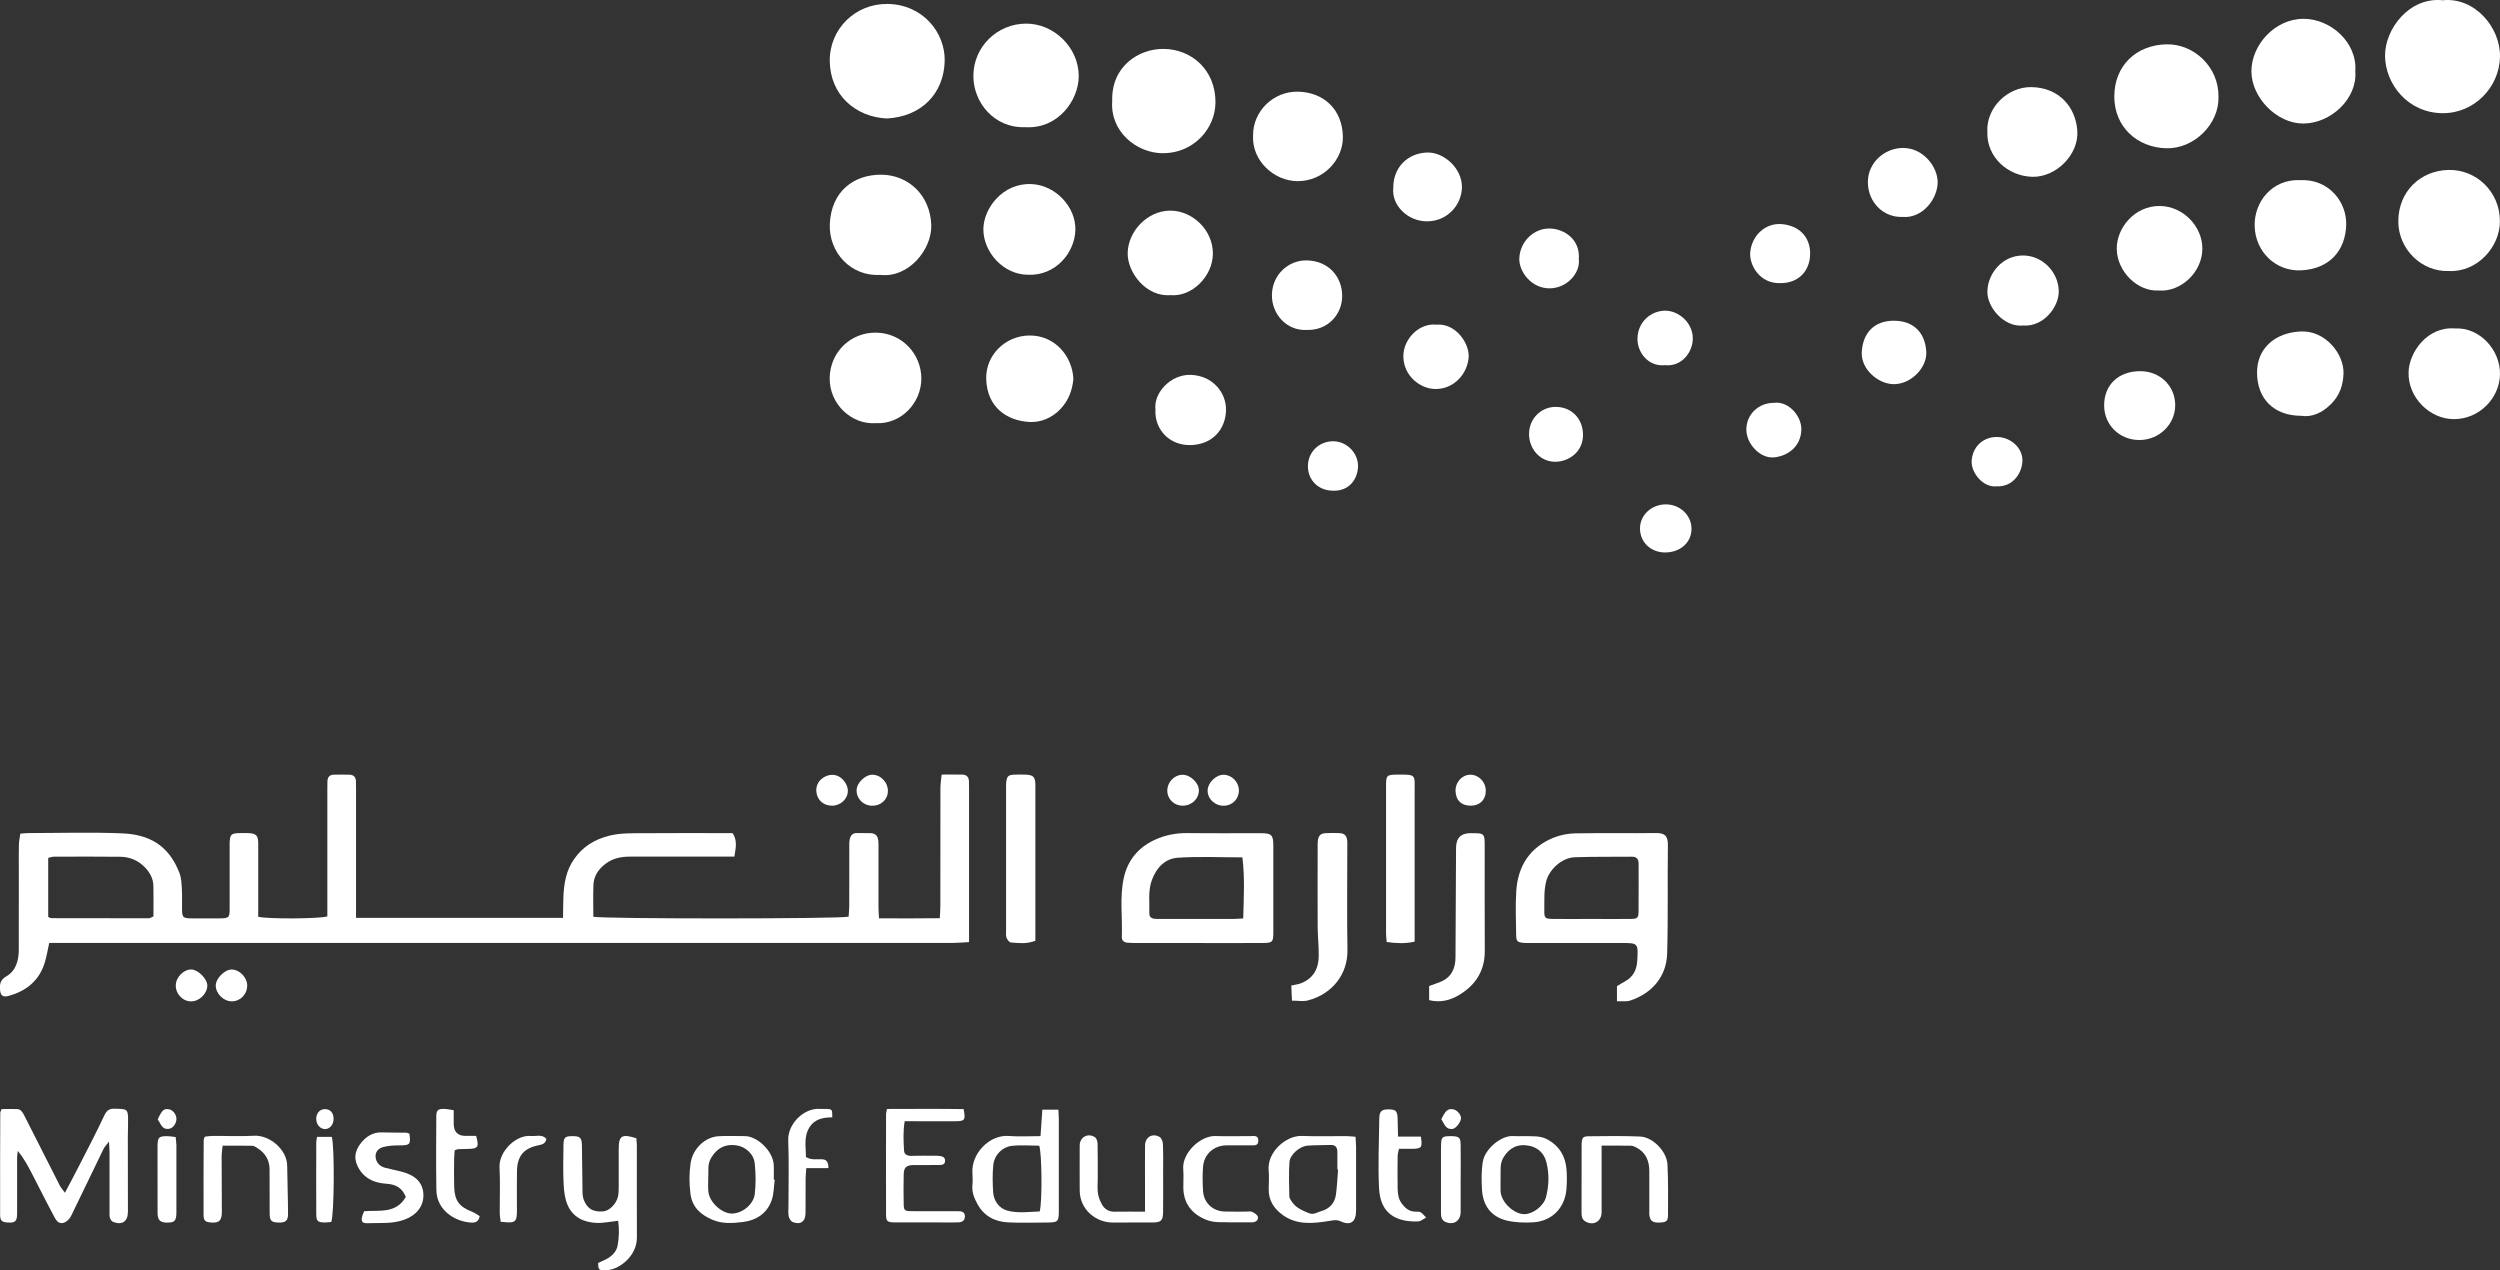 <svg width="246" height="125" viewBox="0 0 246 125" fill="none" xmlns="http://www.w3.org/2000/svg">
<rect x="0" y="0" width="246" height="125" fill="#333333" stroke="none"/>
<g clip-path="url(#clip0_7555_19941)">
<path d="M35.046 90.317H55.403C55.415 89.598 55.411 88.934 55.438 88.27C55.488 86.937 55.707 85.65 56.498 84.525C57.351 83.312 58.488 82.605 59.943 82.236C61.107 81.944 62.252 81.998 63.404 81.987C65.985 81.964 68.567 81.979 71.148 81.979C71.451 81.979 71.758 81.979 72.089 81.979C72.577 82.713 72.4 83.446 72.262 84.291C71.897 84.291 71.566 84.291 71.24 84.291C68.167 84.291 65.094 84.291 62.021 84.291C61.146 84.291 60.328 84.437 59.602 84.986C58.902 85.512 58.434 86.173 58.395 87.048C58.353 88.112 58.384 89.176 58.384 90.205C59.283 90.432 82.69 90.424 83.504 90.201C83.524 89.871 83.562 89.514 83.566 89.153C83.573 87.248 83.566 85.343 83.57 83.438C83.57 83.162 83.554 82.878 83.608 82.613C83.685 82.225 83.888 81.948 84.357 81.971C84.787 81.994 85.218 81.964 85.648 81.979C86.124 81.998 86.362 82.221 86.424 82.701C86.454 82.943 86.443 83.192 86.443 83.438C86.443 85.374 86.443 87.309 86.443 89.245C86.443 89.575 86.474 89.906 86.493 90.363C88.505 90.367 90.449 90.382 92.477 90.351C92.5 89.867 92.531 89.51 92.531 89.153C92.531 85.282 92.531 81.41 92.538 77.539C92.538 77.125 92.612 76.714 92.658 76.218C93.418 76.218 94.056 76.207 94.697 76.222C95.089 76.23 95.327 76.441 95.343 76.852C95.35 77.067 95.354 77.282 95.354 77.497C95.354 82.229 95.354 86.96 95.354 91.692C95.354 91.995 95.354 92.294 95.354 92.702C94.782 92.732 94.302 92.782 93.821 92.782C81.684 92.786 69.546 92.782 57.408 92.782C40.262 92.782 23.115 92.782 5.973 92.782H4.844C4.701 93.435 4.602 94.034 4.436 94.614C3.906 96.454 2.627 97.517 0.826 98.001C0.3 98.144 0.054 97.963 0.008 97.437C-0.042 96.88 -0.004 96.434 0.626 96.07C1.567 95.524 1.844 94.522 1.848 93.462C1.848 90.973 1.848 88.485 1.851 85.996C1.851 85.044 1.84 84.091 1.859 83.139C1.867 82.782 1.947 82.424 1.997 82.033C2.316 82.01 2.554 81.975 2.792 81.975C5.865 81.971 8.942 81.875 12.011 82.002C14.557 82.106 16.578 83.07 17.665 85.919C17.857 86.422 17.865 87.002 17.899 87.552C17.938 88.193 17.899 88.842 17.911 89.487C17.926 90.278 18.015 90.359 18.84 90.367C19.793 90.374 20.745 90.378 21.698 90.367C22.512 90.355 22.597 90.274 22.597 89.464C22.605 87.528 22.597 85.593 22.597 83.657C22.597 83.411 22.589 83.166 22.597 82.92C22.628 82.125 22.747 82.002 23.511 81.979C23.818 81.971 24.126 81.967 24.433 81.979C25.205 82.01 25.405 82.206 25.409 82.985C25.416 85.074 25.409 87.164 25.409 89.253C25.409 89.583 25.409 89.909 25.409 90.213C26.365 90.439 31.401 90.416 32.211 90.174C32.211 89.852 32.211 89.495 32.211 89.134C32.211 85.293 32.211 81.453 32.211 77.612C32.211 77.367 32.207 77.121 32.219 76.875C32.238 76.487 32.415 76.234 32.837 76.23C33.359 76.226 33.882 76.21 34.404 76.23C34.8 76.245 35.019 76.472 35.026 76.883C35.03 77.128 35.034 77.374 35.034 77.62C35.034 81.46 35.034 85.301 35.034 89.141C35.034 89.502 35.034 89.863 35.034 90.313L35.046 90.317ZM4.747 90.232C4.928 90.305 4.986 90.347 5.039 90.347C8.231 90.355 11.427 90.363 14.619 90.359C14.777 90.359 14.934 90.24 15.099 90.174C15.099 89.138 15.114 88.158 15.095 87.179C15.08 86.438 14.742 85.835 14.223 85.309C13.563 84.64 12.748 84.318 11.834 84.306C9.653 84.279 7.475 84.291 5.293 84.299C5.12 84.299 4.947 84.371 4.744 84.418V90.228L4.747 90.232Z" fill="white"/>
<path d="M159.108 98.528V97.037C159.373 96.88 159.622 96.719 159.88 96.58C160.717 96.135 161.063 95.413 161.109 94.499C161.201 92.801 161.197 92.79 159.534 92.79C156.588 92.79 153.638 92.79 150.692 92.79C150.446 92.79 150.2 92.801 149.955 92.782C149.313 92.728 149.198 92.629 149.19 92.003C149.175 90.559 149.106 89.111 149.202 87.674C149.363 85.209 150.546 83.365 152.889 82.421C153.55 82.156 154.306 82.013 155.021 82.002C157.66 81.956 160.302 82.006 162.941 81.971C163.763 81.96 164.132 82.206 164.12 83.158C164.07 86.718 164.151 90.282 164.047 93.838C163.978 96.143 162.503 97.771 160.402 98.458C160.045 98.574 159.626 98.508 159.108 98.528ZM156.519 90.424C157.836 90.424 159.154 90.436 160.471 90.424C161.097 90.416 161.224 90.313 161.232 89.767C161.251 88.174 161.24 86.584 161.24 84.99C161.24 84.556 161.063 84.295 160.587 84.299C158.72 84.314 156.849 84.291 154.982 84.352C153.642 84.395 152.44 85.589 152.152 86.699C151.906 87.644 151.975 88.581 151.96 89.525C151.948 90.359 152.017 90.416 152.843 90.424C154.068 90.436 155.294 90.424 156.519 90.424Z" fill="white"/>
<path d="M117.855 92.79C115.831 92.79 113.803 92.79 111.778 92.79C111.502 92.79 111.225 92.79 110.953 92.763C110.603 92.736 110.373 92.567 110.388 92.179C110.461 90.224 110.154 88.247 110.599 86.311C110.983 84.64 112.001 83.423 113.53 82.686C114.571 82.183 115.692 81.96 116.872 81.975C119.265 82.006 121.661 81.983 124.054 81.987C125.122 81.987 125.291 82.152 125.295 83.208C125.299 86.061 125.303 88.915 125.295 91.772C125.295 92.686 125.214 92.782 124.3 92.79C122.153 92.805 120.002 92.794 117.855 92.794V92.79ZM122.334 90.374C122.383 88.304 122.503 86.342 122.249 84.364C120.044 84.364 117.959 84.26 115.888 84.402C114.674 84.487 113.833 85.328 113.372 86.522C112.942 87.632 113.13 88.761 113.096 89.883C113.084 90.213 113.296 90.382 113.614 90.409C113.799 90.424 113.983 90.424 114.167 90.424C116.56 90.424 118.953 90.424 121.343 90.424C121.615 90.424 121.884 90.397 122.334 90.374Z" fill="white"/>
<path d="M87.246 11.66C84.138 11.495 81.703 9.321 81.649 6.045C81.595 2.838 84.18 0.353 87.322 0.388C90.822 0.426 93.034 3.238 92.957 6.022C92.873 9.19 90.683 11.487 87.246 11.66Z" fill="white"/>
<path d="M240.342 0.027C243.488 -0.311 246.061 2.681 246 5.607C245.938 8.564 243.484 11.16 240.354 11.137C236.92 11.114 234.703 8.257 234.688 5.477C234.677 2.85 237.073 -0.307 240.338 0.023L240.342 0.027Z" fill="white"/>
<path d="M100.931 12.516C97.758 12.635 95.776 10.012 95.78 7.481C95.78 4.597 98.135 2.324 100.985 2.324C103.701 2.324 106.12 4.655 106.147 7.443C106.17 9.866 104.096 12.7 100.931 12.516Z" fill="white"/>
<path d="M231.761 7.017C231.98 9.713 229.334 12.167 226.614 12.155C224.025 12.144 221.559 9.605 221.54 7.043C221.525 4.447 223.822 1.87 226.637 1.851C229.318 1.832 231.972 4.167 231.761 7.017Z" fill="white"/>
<path d="M218.298 9.54C218.375 12.213 215.882 14.659 213.167 14.59C210.29 14.517 208.05 12.482 208.047 9.505C208.047 6.487 210.175 4.424 213.19 4.363C215.878 4.305 218.352 6.594 218.298 9.54Z" fill="white"/>
<path d="M109.443 9.924C109.343 6.548 112.032 4.793 114.498 4.812C117.275 4.835 119.606 6.905 119.603 10.05C119.603 12.651 117.452 15.074 114.448 15.078C111.851 15.082 109.205 12.95 109.443 9.92V9.924Z" fill="white"/>
<path d="M86.627 27.049C83.723 27.229 81.545 24.833 81.653 22.067C81.784 18.788 84.058 17.175 86.716 17.19C89.377 17.205 91.54 19.202 91.636 22.148C91.713 24.541 89.408 27.371 86.627 27.052V27.049Z" fill="white"/>
<path d="M240.98 26.668C238.302 26.776 235.99 24.521 235.994 21.779C235.998 18.826 238.18 16.779 240.941 16.721C243.642 16.668 245.977 18.826 245.992 21.745C246.008 24.318 243.738 26.803 240.976 26.668H240.98Z" fill="white"/>
<path d="M0.157 109.131C0.638 109.131 1.148 109.12 1.659 109.131C2.059 109.143 2.232 109.458 2.381 109.753C3.557 112.058 4.721 114.37 5.892 116.674C5.996 116.877 6.161 117.054 6.391 117.369C6.872 116.455 7.294 115.668 7.701 114.869C8.569 113.167 9.464 111.478 10.271 109.746C10.517 109.223 10.82 109.07 11.319 109.1C11.442 109.108 11.565 109.1 11.688 109.108C12.483 109.139 12.579 109.219 12.602 110.026C12.618 110.64 12.579 111.255 12.579 111.869C12.579 114.327 12.583 116.785 12.587 119.243C12.587 120.184 12.022 120.583 11.143 120.242C11.001 120.188 10.866 120.004 10.82 119.85C10.759 119.65 10.778 119.427 10.778 119.212C10.778 117.277 10.778 115.341 10.778 113.406C10.778 113.11 10.747 112.818 10.724 112.334C10.459 112.687 10.283 112.856 10.183 113.064C9.13 115.226 8.089 117.392 7.041 119.558C6.952 119.742 6.833 119.927 6.683 120.065C6.207 120.503 5.727 120.453 5.42 119.881C4.628 118.41 3.883 116.912 3.115 115.43C2.727 114.684 2.328 113.951 1.755 113.244C1.728 113.463 1.682 113.682 1.682 113.901C1.682 115.744 1.694 117.588 1.682 119.431C1.679 120.192 1.483 120.345 0.734 120.295C0.196 120.257 0.015 120.119 0.011 119.554C-3.80911e-05 116.205 0.015 112.856 0.027 109.508C0.027 109.423 0.081 109.339 0.157 109.131Z" fill="white"/>
<path d="M101.208 27.037C98.707 27.052 96.745 24.771 96.764 22.532C96.783 20.504 98.657 18 101.48 18.112C103.873 18.208 105.871 20.374 105.817 22.617C105.763 24.863 103.885 27.129 101.204 27.037H101.208Z" fill="white"/>
<path d="M241.537 32.318C244.014 32.179 246.05 34.453 246 36.849C245.95 39.2 243.945 41.247 241.464 41.243C239.09 41.243 236.908 39.108 237.004 36.581C237.077 34.645 238.844 32.122 241.537 32.318Z" fill="white"/>
<path d="M226.276 17.724C229.199 17.574 230.924 19.917 230.866 22.106C230.805 24.61 229.272 26.469 226.414 26.603C223.972 26.714 221.92 24.813 221.859 22.24C221.798 19.852 223.591 17.628 226.276 17.724Z" fill="white"/>
<path d="M86.143 41.639C83.835 41.796 81.603 39.803 81.641 37.191C81.68 34.645 83.704 32.694 86.212 32.732C88.778 32.771 90.66 34.852 90.66 37.253C90.66 39.607 88.709 41.781 86.147 41.639H86.143Z" fill="white"/>
<path d="M195.555 12.977C195.429 10.611 197.534 8.53 199.904 8.572C202.585 8.618 204.252 10.508 204.409 12.877C204.563 15.216 202.312 17.463 199.965 17.397C197.607 17.332 195.475 15.492 195.555 12.977Z" fill="white"/>
<path d="M123.301 13.38C123.259 10.953 125.299 8.971 127.723 9.021C130.261 9.075 132.071 10.769 132.14 13.407C132.201 15.684 130.242 17.858 127.642 17.824C125.345 17.797 123.19 15.807 123.301 13.376V13.38Z" fill="white"/>
<path d="M105.621 37.322C105.51 38.355 105.187 39.346 104.38 40.214C103.524 41.139 102.395 41.581 101.304 41.523C99.088 41.404 97.132 40.091 97.044 37.306C96.967 34.983 98.888 33.02 101.331 33.013C103.835 33.005 105.544 35.094 105.621 37.326V37.322Z" fill="white"/>
<path d="M226.449 40.916C223.737 40.913 222.089 39.227 222.093 36.646C222.097 34.276 223.852 32.74 226.372 32.617C228.838 32.494 230.666 34.852 230.601 36.761C230.563 37.921 230.209 38.916 229.391 39.741C228.527 40.609 227.513 41.082 226.449 40.916Z" fill="white"/>
<path d="M115.193 29.042C112.792 29.241 110.937 26.834 110.964 24.905C110.995 22.786 112.858 20.769 115.097 20.727C117.321 20.689 119.357 22.632 119.349 24.956C119.341 27.187 117.279 29.23 115.193 29.042Z" fill="white"/>
<path d="M212.437 28.585C210.324 28.719 208.315 26.707 208.289 24.491C208.265 22.451 210.025 20.239 212.541 20.27C214.791 20.297 216.731 22.244 216.712 24.502C216.693 26.764 214.634 28.738 212.437 28.589V28.585Z" fill="white"/>
<path d="M101.876 92.571C100.993 92.917 100.224 92.794 99.468 92.74C99.31 92.728 99.107 92.452 99.038 92.26C98.957 92.041 98.999 91.776 98.999 91.53C98.999 86.864 98.999 82.198 98.999 77.528C98.999 77.344 98.992 77.159 99.011 76.975C99.084 76.372 99.214 76.249 99.829 76.226C100.198 76.21 100.566 76.214 100.935 76.226C101.665 76.253 101.853 76.445 101.88 77.159C101.888 77.313 101.88 77.466 101.88 77.62C101.88 82.225 101.88 86.833 101.88 91.438C101.88 91.803 101.88 92.168 101.88 92.567L101.876 92.571Z" fill="white"/>
<path d="M127.131 98.462C127.108 97.951 127.085 97.483 127.062 96.98C127.442 96.891 127.746 96.857 128.018 96.753C129.213 96.289 129.743 95.34 129.762 94.115C129.777 93.135 129.666 92.156 129.658 91.177C129.643 88.538 129.655 85.9 129.658 83.262C129.658 83.077 129.651 82.893 129.678 82.709C129.758 82.171 129.97 81.994 130.527 81.979C130.957 81.967 131.387 81.956 131.813 81.979C132.301 82.006 132.516 82.229 132.566 82.72C132.585 82.901 132.574 83.089 132.574 83.273C132.574 86.68 132.532 90.082 132.589 93.489C132.628 95.801 131.149 97.809 128.679 98.447C128.226 98.562 127.719 98.462 127.123 98.462H127.131Z" fill="white"/>
<path d="M140.628 98.412V97.022C141.036 96.872 141.397 96.757 141.75 96.611C142.818 96.166 143.217 95.305 143.221 94.203C143.237 90.612 143.26 87.018 143.275 83.427C143.28 82.464 143.756 81.983 144.704 81.983C146.098 81.983 146.094 81.983 146.094 83.346C146.094 86.757 146.087 90.163 146.102 93.573C146.11 95.49 145.226 96.899 143.64 97.867C142.772 98.397 141.804 98.697 140.632 98.416L140.628 98.412Z" fill="white"/>
<path d="M139.196 92.659C138.255 92.871 137.387 92.824 136.449 92.694C136.426 92.383 136.388 92.118 136.388 91.853C136.388 87.01 136.384 82.163 136.388 77.32C136.388 76.291 136.453 76.234 137.479 76.222C139.392 76.203 139.2 76.214 139.2 77.897C139.2 82.463 139.2 87.033 139.2 91.599V92.652L139.196 92.659Z" fill="white"/>
<path d="M62.617 111.996C62.636 112.269 62.667 112.511 62.667 112.753C62.667 115.76 62.659 118.771 62.67 121.778C62.678 123.675 60.781 125.065 59.463 125C58.914 124.973 58.879 124.939 58.852 124.278C59.202 124.109 59.571 123.971 59.893 123.763C60.335 123.475 60.681 123.084 60.777 122.538C60.923 121.724 60.938 120.91 60.827 120.123C60.086 120.203 59.402 120.357 58.726 120.334C57.466 120.292 56.379 119.788 55.856 118.583C55.584 117.953 55.492 117.215 55.461 116.516C55.399 115.23 55.426 113.939 55.446 112.649C55.457 111.915 55.603 111.8 56.325 111.796C57.082 111.796 57.247 111.942 57.262 112.707C57.289 114.239 57.293 115.775 57.32 117.311C57.324 117.58 57.362 117.872 57.466 118.118C57.819 118.97 58.376 119.274 59.352 119.201C59.943 119.155 60.635 118.487 60.804 117.757C60.873 117.461 60.877 117.15 60.881 116.843C60.888 115.583 60.881 114.327 60.881 113.068C60.881 111.747 61.18 111.547 62.609 112.004L62.617 111.996Z" fill="white"/>
<path d="M102.387 111.793C102.452 110.863 102.506 110.057 102.567 109.193H104.142C104.162 109.561 104.188 109.861 104.188 110.16C104.188 113.167 104.192 116.175 104.188 119.182C104.188 120.192 104.096 120.288 103.094 120.295C101.803 120.303 100.513 120.342 99.226 120.284C97.943 120.226 96.867 119.7 96.214 118.536C95.888 117.957 95.619 117.342 95.684 116.632C95.727 116.205 95.707 115.771 95.684 115.345C95.6 113.528 97.332 111.624 99.291 111.781C100.263 111.858 101.25 111.796 102.379 111.796L102.387 111.793ZM102.256 112.734C101.365 112.734 100.44 112.649 99.537 112.757C98.642 112.86 97.835 113.632 97.736 114.661C97.651 115.545 97.67 116.443 97.728 117.331C97.781 118.191 98.342 118.897 99.08 119.113C100.125 119.412 101.254 119.243 102.31 119.205C102.567 118.175 102.525 113.486 102.26 112.737L102.256 112.734Z" fill="white"/>
<path d="M133.384 111.858C133.407 112.273 133.434 112.572 133.438 112.872C133.442 114.957 133.442 117.046 133.438 119.132C133.438 120.219 132.9 120.633 131.944 120.188C131.494 119.98 131.176 120.084 130.745 120.149C129.205 120.391 127.638 120.564 126.251 119.577C125.364 118.947 124.807 118.114 124.842 116.97C124.857 116.355 124.888 115.737 124.834 115.13C124.688 113.402 126.509 111.708 128.134 111.777C129.574 111.835 131.018 111.785 132.462 111.793C132.735 111.793 133.004 111.831 133.388 111.858H133.384ZM131.667 115.092C131.644 115.092 131.621 115.092 131.598 115.088C131.598 114.508 131.602 113.924 131.598 113.344C131.594 112.914 131.418 112.649 130.937 112.664C130.173 112.691 129.405 112.672 128.644 112.734C127.892 112.791 126.931 113.613 126.881 114.35C126.801 115.472 126.854 116.601 126.87 117.73C126.87 117.868 126.966 118.01 127.043 118.137C127.438 118.801 128.072 119.082 128.767 119.366C129.278 119.573 129.582 119.293 129.966 119.189C130.803 118.963 131.337 118.414 131.456 117.549C131.567 116.735 131.602 115.91 131.667 115.088V115.092Z" fill="white"/>
<path d="M113.699 40.298C113.491 38.681 115.182 36.822 117.171 36.888C119.384 36.961 120.682 38.697 120.64 40.364C120.597 42.215 119.345 43.735 117.179 43.797C115.078 43.855 113.587 42.257 113.695 40.298H113.699Z" fill="white"/>
<path d="M199.07 32.03C197.211 32.225 195.513 30.244 195.559 28.65C195.609 26.88 197.038 25.151 199.039 25.14C200.948 25.128 202.527 26.726 202.581 28.608C202.627 30.186 201.094 32.183 199.066 32.033L199.07 32.03Z" fill="white"/>
<path d="M210.516 43.298C208.569 43.298 207.063 41.831 207.048 39.918C207.033 37.875 208.45 36.523 210.605 36.523C212.548 36.523 214.042 37.978 214.042 39.872C214.042 41.758 212.456 43.298 210.516 43.298Z" fill="white"/>
<path d="M128.556 32.467C126.601 32.556 125.13 30.901 125.157 29.023C125.187 26.987 126.824 25.585 128.598 25.624C130.73 25.67 132.071 27.233 132.071 29.119C132.071 30.95 130.646 32.548 128.556 32.464V32.467Z" fill="white"/>
<path d="M87.288 109.123C89.85 109.12 92.35 109.097 94.82 109.135C95.024 110.203 94.943 110.322 94.056 110.329C92.734 110.341 91.417 110.329 90.096 110.329C89.761 110.329 89.431 110.329 89.02 110.329C88.851 111.351 88.905 112.296 88.959 113.229C88.982 113.628 89.308 113.747 89.7 113.736C90.407 113.713 91.11 113.724 91.816 113.721C92.001 113.721 92.185 113.721 92.37 113.736C92.684 113.77 93.015 113.824 92.996 114.247C92.976 114.638 92.646 114.631 92.377 114.635C91.547 114.65 90.722 114.635 89.892 114.642C89.189 114.65 88.939 114.873 88.924 115.56C88.901 116.543 88.905 117.523 88.924 118.506C88.936 119.09 89.024 119.17 89.654 119.178C91.002 119.193 92.354 119.178 93.706 119.182C93.921 119.182 94.136 119.189 94.352 119.186C94.713 119.186 94.954 119.32 94.947 119.712C94.939 120.084 94.693 120.261 94.348 120.276C93.948 120.295 93.549 120.288 93.153 120.288C91.467 120.288 89.777 120.292 88.091 120.284C87.303 120.28 87.192 120.199 87.188 119.477C87.176 116.194 87.184 112.91 87.188 109.627C87.188 109.508 87.23 109.388 87.28 109.12L87.288 109.123Z" fill="white"/>
<path d="M187.213 21.345C185.357 21.426 183.806 19.928 183.798 17.924C183.79 16.023 185.411 14.594 187.197 14.559C189.256 14.521 190.677 16.437 190.666 17.95C190.65 19.587 189.175 21.507 187.217 21.345H187.213Z" fill="white"/>
<path d="M137.099 18.48C137.087 16.491 138.493 15.078 140.41 15.009C142.073 14.947 143.874 16.556 143.855 18.427C143.84 20.074 142.499 21.772 140.425 21.779C138.524 21.787 136.91 20.201 137.099 18.48Z" fill="white"/>
<path d="M157.598 112.726C157.598 113.187 157.598 113.521 157.598 113.851C157.598 115.66 157.606 117.469 157.598 119.282C157.594 120.188 156.811 120.641 156.027 120.207C155.651 120 155.624 119.646 155.624 119.258C155.635 117.112 155.632 114.965 155.632 112.818C155.632 112.726 155.632 112.634 155.632 112.541C155.67 111.95 155.758 111.812 156.331 111.808C158.017 111.789 159.707 111.762 161.389 111.835C162.638 111.889 164.013 113.302 164.078 114.581C164.159 116.232 164.14 117.891 164.132 119.547C164.132 120.153 163.967 120.269 163.341 120.299C162.68 120.33 162.407 120.173 162.311 119.658C162.273 119.451 162.292 119.232 162.292 119.017C162.292 117.761 162.292 116.501 162.292 115.245C162.292 114.224 161.95 113.39 160.998 112.902C160.84 112.822 160.66 112.741 160.487 112.737C159.573 112.722 158.658 112.73 157.591 112.73L157.598 112.726Z" fill="white"/>
<path d="M150.097 111.793C150.796 111.831 151.575 111.716 152.332 112.154C153.473 112.81 154.03 113.782 154.141 115.038C154.199 115.675 154.187 116.324 154.141 116.966C154.014 118.863 152.689 120.184 150.823 120.28C149.978 120.322 149.098 120.299 148.284 120.107C146.713 119.735 145.906 118.609 145.825 117.027C145.779 116.121 145.76 115.214 145.914 114.289C146.117 113.056 147.727 111.7 148.906 111.789C149.271 111.816 149.64 111.793 150.093 111.793H150.097ZM147.658 115.821C147.658 116.37 147.638 116.801 147.658 117.231C147.715 118.31 148.994 119.504 150.039 119.474C150.869 119.447 151.906 118.652 152.125 117.807C152.42 116.666 152.459 115.51 152.163 114.354C151.936 113.467 151.33 112.918 150.481 112.745C149.344 112.511 148.545 112.952 147.988 113.813C147.542 114.496 147.688 115.222 147.654 115.821H147.658Z" fill="white"/>
<path d="M76.233 116.082C76.145 116.743 76.153 117.438 75.945 118.06C75.5 119.404 74.409 120.088 73.08 120.249C72.093 120.368 71.071 120.445 70.088 120.019C68.931 119.516 68.113 118.798 67.94 117.457C67.81 116.443 67.806 115.445 67.96 114.435C68.167 113.064 69.346 111.881 70.714 111.804C71.57 111.754 72.434 111.793 73.291 111.793C74.486 111.793 76.091 113.233 76.141 114.692C76.156 115.153 76.141 115.614 76.141 116.075C76.168 116.075 76.199 116.082 76.226 116.086L76.233 116.082ZM69.692 115.756C69.692 116.374 69.661 116.804 69.7 117.231C69.792 118.329 71.09 119.485 72.12 119.412C73.103 119.343 74.151 118.502 74.27 117.484C74.386 116.489 74.37 115.464 74.263 114.466C74.159 113.509 73.322 112.81 72.419 112.695C71.321 112.553 70.552 112.991 69.992 113.905C69.584 114.569 69.738 115.261 69.696 115.756H69.692Z" fill="white"/>
<path d="M112.669 119.224C112.669 118.137 112.669 117.219 112.669 116.305C112.669 115.111 112.658 113.913 112.673 112.718C112.685 111.892 113.388 111.466 114.106 111.877C114.29 111.985 114.425 112.323 114.432 112.561C114.471 113.509 114.452 114.462 114.452 115.41C114.452 116.697 114.463 117.987 114.448 119.274C114.436 120.111 114.248 120.288 113.407 120.292C112.12 120.299 110.83 120.284 109.543 120.299C107.849 120.318 106.243 119.032 106.243 117.119C106.243 115.648 106.228 114.174 106.243 112.703C106.251 111.873 107.085 111.439 107.761 111.919C107.914 112.031 107.995 112.334 108.003 112.553C108.026 113.686 108.014 114.823 108.018 115.956C108.018 116.447 107.968 116.943 108.037 117.427C108.091 117.803 108.248 118.179 108.433 118.517C108.698 119.001 109.128 119.243 109.704 119.232C110.645 119.216 111.59 119.228 112.673 119.228L112.669 119.224Z" fill="white"/>
<path d="M20.15 111.85C20.396 111.823 20.661 111.773 20.93 111.773C22.282 111.766 23.638 111.835 24.982 111.758C26.58 111.67 28.243 113.16 28.259 114.696C28.274 116.29 28.343 117.884 28.343 119.481C28.343 120.138 28.078 120.318 27.394 120.299C26.707 120.28 26.542 120.123 26.534 119.408C26.522 117.964 26.53 116.52 26.526 115.076C26.526 114.151 26.1 113.456 25.324 112.968C25.17 112.872 24.997 112.749 24.832 112.745C23.887 112.722 22.946 112.734 21.905 112.734C21.871 113.11 21.809 113.463 21.809 113.817C21.809 115.629 21.821 117.442 21.829 119.251C21.832 120.107 21.56 120.368 20.738 120.292C20.192 120.242 20.031 120.111 20.031 119.539C20.02 117.081 20.031 114.627 20.043 112.169C20.043 112.084 20.1 112 20.154 111.846L20.15 111.85Z" fill="white"/>
<path d="M141.358 31.949C143.24 31.78 144.604 33.792 144.516 35.148C144.408 36.746 143.094 38.313 141.208 38.278C139.73 38.251 138.093 36.968 138.09 35.048C138.09 33.339 139.668 31.749 141.358 31.949Z" fill="white"/>
<path d="M186.379 31.561C188.311 31.561 189.46 32.763 189.548 34.653C189.617 36.143 188.092 37.786 186.383 37.802C184.839 37.817 183.091 36.339 183.199 34.622C183.318 32.732 184.428 31.557 186.375 31.557L186.379 31.561Z" fill="white"/>
<path d="M40.289 111.558C40.435 112.595 40.323 112.703 39.409 112.703C38.837 112.703 38.241 112.722 37.696 112.872C37.262 112.991 36.901 113.317 36.962 113.889C37.012 114.358 37.339 114.761 37.873 114.903C38.426 115.049 38.99 115.153 39.547 115.299C40.903 115.656 41.599 116.386 41.66 117.477C41.729 118.659 40.999 119.554 39.843 119.996C38.618 120.464 37.366 120.311 36.121 120.365C35.522 120.391 35.434 120.023 35.837 119.182C37.293 119.063 38.983 119.458 39.931 117.772C39.586 116.912 38.971 116.547 38.084 116.486C36.989 116.413 36.014 116.094 35.364 115.072C34.788 114.166 34.838 113.317 35.53 112.457C36.037 111.827 36.705 111.397 37.581 111.428C38.38 111.455 39.179 111.443 39.978 111.458C40.062 111.458 40.15 111.512 40.293 111.562L40.289 111.558Z" fill="white"/>
<path d="M155.355 25.482C155.524 26.868 154.187 28.37 152.47 28.373C150.673 28.373 149.444 26.714 149.501 25.405C149.574 23.776 150.919 22.448 152.513 22.486C153.934 22.521 155.501 23.565 155.355 25.485V25.482Z" fill="white"/>
<path d="M175.094 27.859C173.166 27.886 172.129 26.096 172.221 24.863C172.348 23.197 173.7 21.918 175.317 22.052C177.034 22.198 178.117 23.308 178.117 24.944C178.117 26.718 176.903 27.913 175.098 27.859H175.094Z" fill="white"/>
<path d="M137.567 111.839H139.814C139.983 112.91 139.895 113.029 138.969 113.045C138.547 113.052 138.12 113.045 137.659 113.045C137.602 113.333 137.533 113.532 137.529 113.736C137.517 114.807 137.506 115.883 137.529 116.954C137.54 117.469 137.59 117.968 137.936 118.429C138.308 118.928 138.704 119.243 139.357 119.228C139.818 119.216 139.818 119.258 140.333 119.808C140.056 119.95 139.806 120.176 139.553 120.188C137.406 120.265 135.831 119.443 135.7 116.954C135.581 114.661 135.697 112.361 135.723 110.061C135.731 109.339 135.958 109.15 136.68 109.162C137.352 109.173 137.502 109.331 137.525 110.061C137.54 110.602 137.552 111.144 137.567 111.831V111.839Z" fill="white"/>
<path d="M121.108 120.284C120.463 120.222 119.587 120.38 118.711 120.034C117.29 119.474 116.457 118.417 116.441 116.885C116.434 116.271 116.48 115.656 116.43 115.045C116.303 113.456 118.116 111.723 119.629 111.785C120.763 111.831 121.896 111.785 123.033 111.793C123.374 111.793 123.843 111.67 123.82 112.269C123.801 112.776 123.397 112.699 123.067 112.703C122.272 112.707 121.473 112.699 120.678 112.703C119.43 112.718 118.473 113.571 118.377 114.827C118.32 115.618 118.327 116.42 118.381 117.215C118.462 118.36 119.33 119.17 120.467 119.212C121.17 119.239 121.876 119.22 122.583 119.224C122.798 119.224 123.04 119.17 123.221 119.251C123.444 119.355 123.743 119.55 123.778 119.746C123.835 120.1 123.532 120.276 123.182 120.28C122.568 120.288 121.957 120.28 121.116 120.28L121.108 120.284Z" fill="white"/>
<path d="M163.825 35.935C162.223 36.097 161.117 34.714 161.128 33.339C161.14 31.684 162.442 30.582 163.851 30.57C165.123 30.563 166.575 31.699 166.571 33.316C166.571 34.63 165.492 36.116 163.828 35.932L163.825 35.935Z" fill="white"/>
<path d="M44.645 109.246C44.645 109.726 44.645 110.149 44.645 110.575C44.645 111.369 45.029 111.767 45.797 111.77C46.158 111.77 46.519 111.77 46.849 111.77C47.164 112.849 47.041 113.033 46.089 113.052C45.751 113.06 45.416 113.06 45.078 113.079C44.99 113.083 44.906 113.133 44.74 113.191C44.721 113.463 44.691 113.763 44.687 114.062C44.679 114.98 44.664 115.902 44.694 116.82C44.737 118.156 45.205 118.759 46.477 119.247C46.726 119.343 46.949 119.516 47.199 119.662C47.118 120.165 46.834 120.33 46.373 120.303C44.883 120.226 42.966 119.178 42.939 117.081C42.904 114.692 42.916 112.3 42.931 109.911C42.935 109.219 43.081 109.104 43.753 109.12C44.018 109.127 44.283 109.193 44.641 109.246H44.645Z" fill="white"/>
<path d="M174.583 39.638C176.001 39.457 177.272 40.943 177.253 42.253C177.226 43.912 175.939 44.888 174.541 45.007C173.177 45.126 171.806 43.636 171.841 42.215C171.875 40.74 173.058 39.63 174.583 39.638Z" fill="white"/>
<path d="M153.077 40.037C154.621 40.033 155.747 41.181 155.77 42.748C155.793 44.423 154.437 45.383 153.131 45.437C151.637 45.498 150.458 44.25 150.458 42.702C150.458 41.22 151.614 40.041 153.077 40.037Z" fill="white"/>
<path d="M79.298 113.851C79.871 114.197 80.439 114.028 80.977 114.082C81.351 114.117 81.53 114.404 81.515 114.942H79.341C79.314 115.349 79.272 115.671 79.272 115.998C79.264 117.135 79.279 118.268 79.264 119.404C79.256 120.207 78.742 120.557 77.993 120.242C77.812 120.169 77.651 119.9 77.608 119.692C77.543 119.366 77.585 119.02 77.585 118.682C77.585 116.536 77.647 114.381 77.562 112.238C77.493 110.552 79.145 109.001 80.677 109.116C80.892 109.131 81.108 109.104 81.323 109.116C81.895 109.15 81.891 109.154 81.899 109.945C81.023 109.953 80.174 110.091 79.648 110.936C79.064 111.873 79.31 112.876 79.302 113.851H79.298Z" fill="white"/>
<path d="M131.145 48.282C129.731 48.271 128.702 47.257 128.698 45.878C128.698 44.48 129.804 43.401 131.222 43.42C132.535 43.44 133.668 44.596 133.63 45.917C133.599 47.038 132.843 48.352 131.145 48.286V48.282Z" fill="white"/>
<path d="M196.447 47.856C195.098 47.979 193.965 46.501 194.011 45.391C194.065 44.012 195.098 42.986 196.508 42.998C197.856 43.01 199.082 44.1 199.005 45.41C198.939 46.558 198.091 47.933 196.443 47.856H196.447Z" fill="white"/>
<path d="M163.848 54.362C162.442 54.362 161.389 53.364 161.374 52.019C161.362 50.698 162.503 49.627 163.917 49.631C165.323 49.631 166.448 50.71 166.444 52.046C166.44 53.383 165.338 54.362 163.844 54.362H163.848Z" fill="white"/>
<path d="M143.728 115.956C143.728 117.058 143.736 118.156 143.728 119.258C143.72 120.142 143.044 120.587 142.246 120.245C141.842 120.073 141.792 119.719 141.792 119.331C141.796 117.588 141.792 115.844 141.792 114.101C141.792 113.613 141.785 113.121 141.8 112.634C141.819 111.896 141.915 111.812 142.664 111.796C142.726 111.796 142.787 111.796 142.849 111.796C143.578 111.819 143.717 111.935 143.728 112.653C143.744 113.755 143.732 114.853 143.732 115.956H143.728Z" fill="white"/>
<path d="M49.261 120.215C49.227 119.888 49.173 119.593 49.173 119.297C49.165 117.826 49.231 116.351 49.154 114.888C49.066 113.263 50.829 111.643 52.219 111.781C52.738 111.831 53.321 111.574 53.763 112.058C53.694 112.492 53.414 112.611 53.053 112.68C51.554 112.968 50.901 113.717 50.871 115.238C50.844 116.493 50.867 117.749 50.867 119.005C50.867 120.295 50.756 120.388 49.261 120.219V120.215Z" fill="white"/>
<path d="M17.285 111.885C17.315 112.219 17.358 112.457 17.358 112.695C17.361 114.9 17.361 117.1 17.358 119.305C17.358 120.134 17.173 120.315 16.424 120.303C15.748 120.292 15.51 120.057 15.506 119.347C15.499 117.726 15.506 116.105 15.502 114.481C15.502 113.901 15.495 113.317 15.502 112.737C15.514 111.908 15.641 111.789 16.474 111.8C16.712 111.8 16.951 111.846 17.288 111.885H17.285Z" fill="white"/>
<path d="M32.595 120.242C32.399 120.257 32.192 120.295 31.98 120.292C31.247 120.28 31.124 120.176 31.12 119.435C31.109 117.112 31.116 114.784 31.12 112.461C31.12 112.284 31.162 112.108 31.193 111.866H32.645C32.929 112.687 32.895 119.516 32.595 120.242Z" fill="white"/>
<path d="M24.322 96.972C24.322 97.852 23.653 98.535 22.789 98.531C21.978 98.524 21.214 97.748 21.229 96.945C21.241 96.273 22.121 95.398 22.785 95.401C23.569 95.401 24.322 96.173 24.325 96.976L24.322 96.972Z" fill="white"/>
<path d="M17.296 96.965C17.3 96.162 18.076 95.374 18.844 95.398C19.493 95.417 20.392 96.319 20.4 96.961C20.411 97.748 19.632 98.528 18.825 98.535C17.988 98.543 17.292 97.829 17.296 96.968V96.965Z" fill="white"/>
<path d="M116.376 79.279C115.531 79.279 114.87 78.638 114.863 77.804C114.859 76.979 115.52 76.268 116.326 76.237C117.098 76.207 117.966 77.017 117.97 77.766C117.97 78.607 117.267 79.279 116.372 79.279H116.376Z" fill="white"/>
<path d="M85.786 79.283C84.941 79.26 84.28 78.592 84.288 77.758C84.296 77.036 85.137 76.218 85.859 76.234C86.692 76.249 87.391 77.009 87.368 77.87C87.345 78.703 86.669 79.306 85.786 79.283Z" fill="white"/>
<path d="M81.906 79.279C81.019 79.294 80.385 78.707 80.328 77.874C80.259 76.844 81.134 76.284 81.818 76.245C82.702 76.195 83.404 77.04 83.428 77.785C83.451 78.588 82.732 79.268 81.903 79.279H81.906Z" fill="white"/>
<path d="M144.761 79.279C143.82 79.298 143.252 78.761 143.225 77.831C143.202 76.979 143.847 76.253 144.654 76.234C145.464 76.214 146.163 76.894 146.198 77.739C146.236 78.641 145.656 79.26 144.761 79.279Z" fill="white"/>
<path d="M121.907 77.766C121.915 78.615 121.273 79.271 120.421 79.283C119.533 79.298 118.796 78.58 118.83 77.747C118.861 76.998 119.676 76.222 120.413 76.237C121.223 76.253 121.899 76.944 121.907 77.766Z" fill="white"/>
<path d="M141.827 110.126C142.269 109.231 142.488 109.062 143.021 109.162C143.359 109.227 143.732 109.638 143.763 109.988C143.793 110.341 143.29 111.044 142.937 111.086C142.246 111.17 142.115 110.583 141.827 110.126Z" fill="white"/>
<path d="M31.116 110.16C31.097 109.577 31.431 109.162 31.931 109.139C32.468 109.112 32.81 109.469 32.826 110.064C32.837 110.621 32.491 111.071 32.023 111.101C31.562 111.132 31.136 110.69 31.12 110.157L31.116 110.16Z" fill="white"/>
<path d="M15.514 110.16C15.944 109.219 16.125 109.062 16.647 109.158C17.02 109.227 17.361 109.673 17.361 110.095C17.361 110.525 17.047 110.998 16.67 111.067C15.91 111.209 15.825 110.533 15.514 110.157V110.16Z" fill="white"/>
</g>
<defs>
<clipPath id="clip0_7555_19941">
<rect width="246" height="125" fill="white"/>
</clipPath>
</defs>
</svg>
